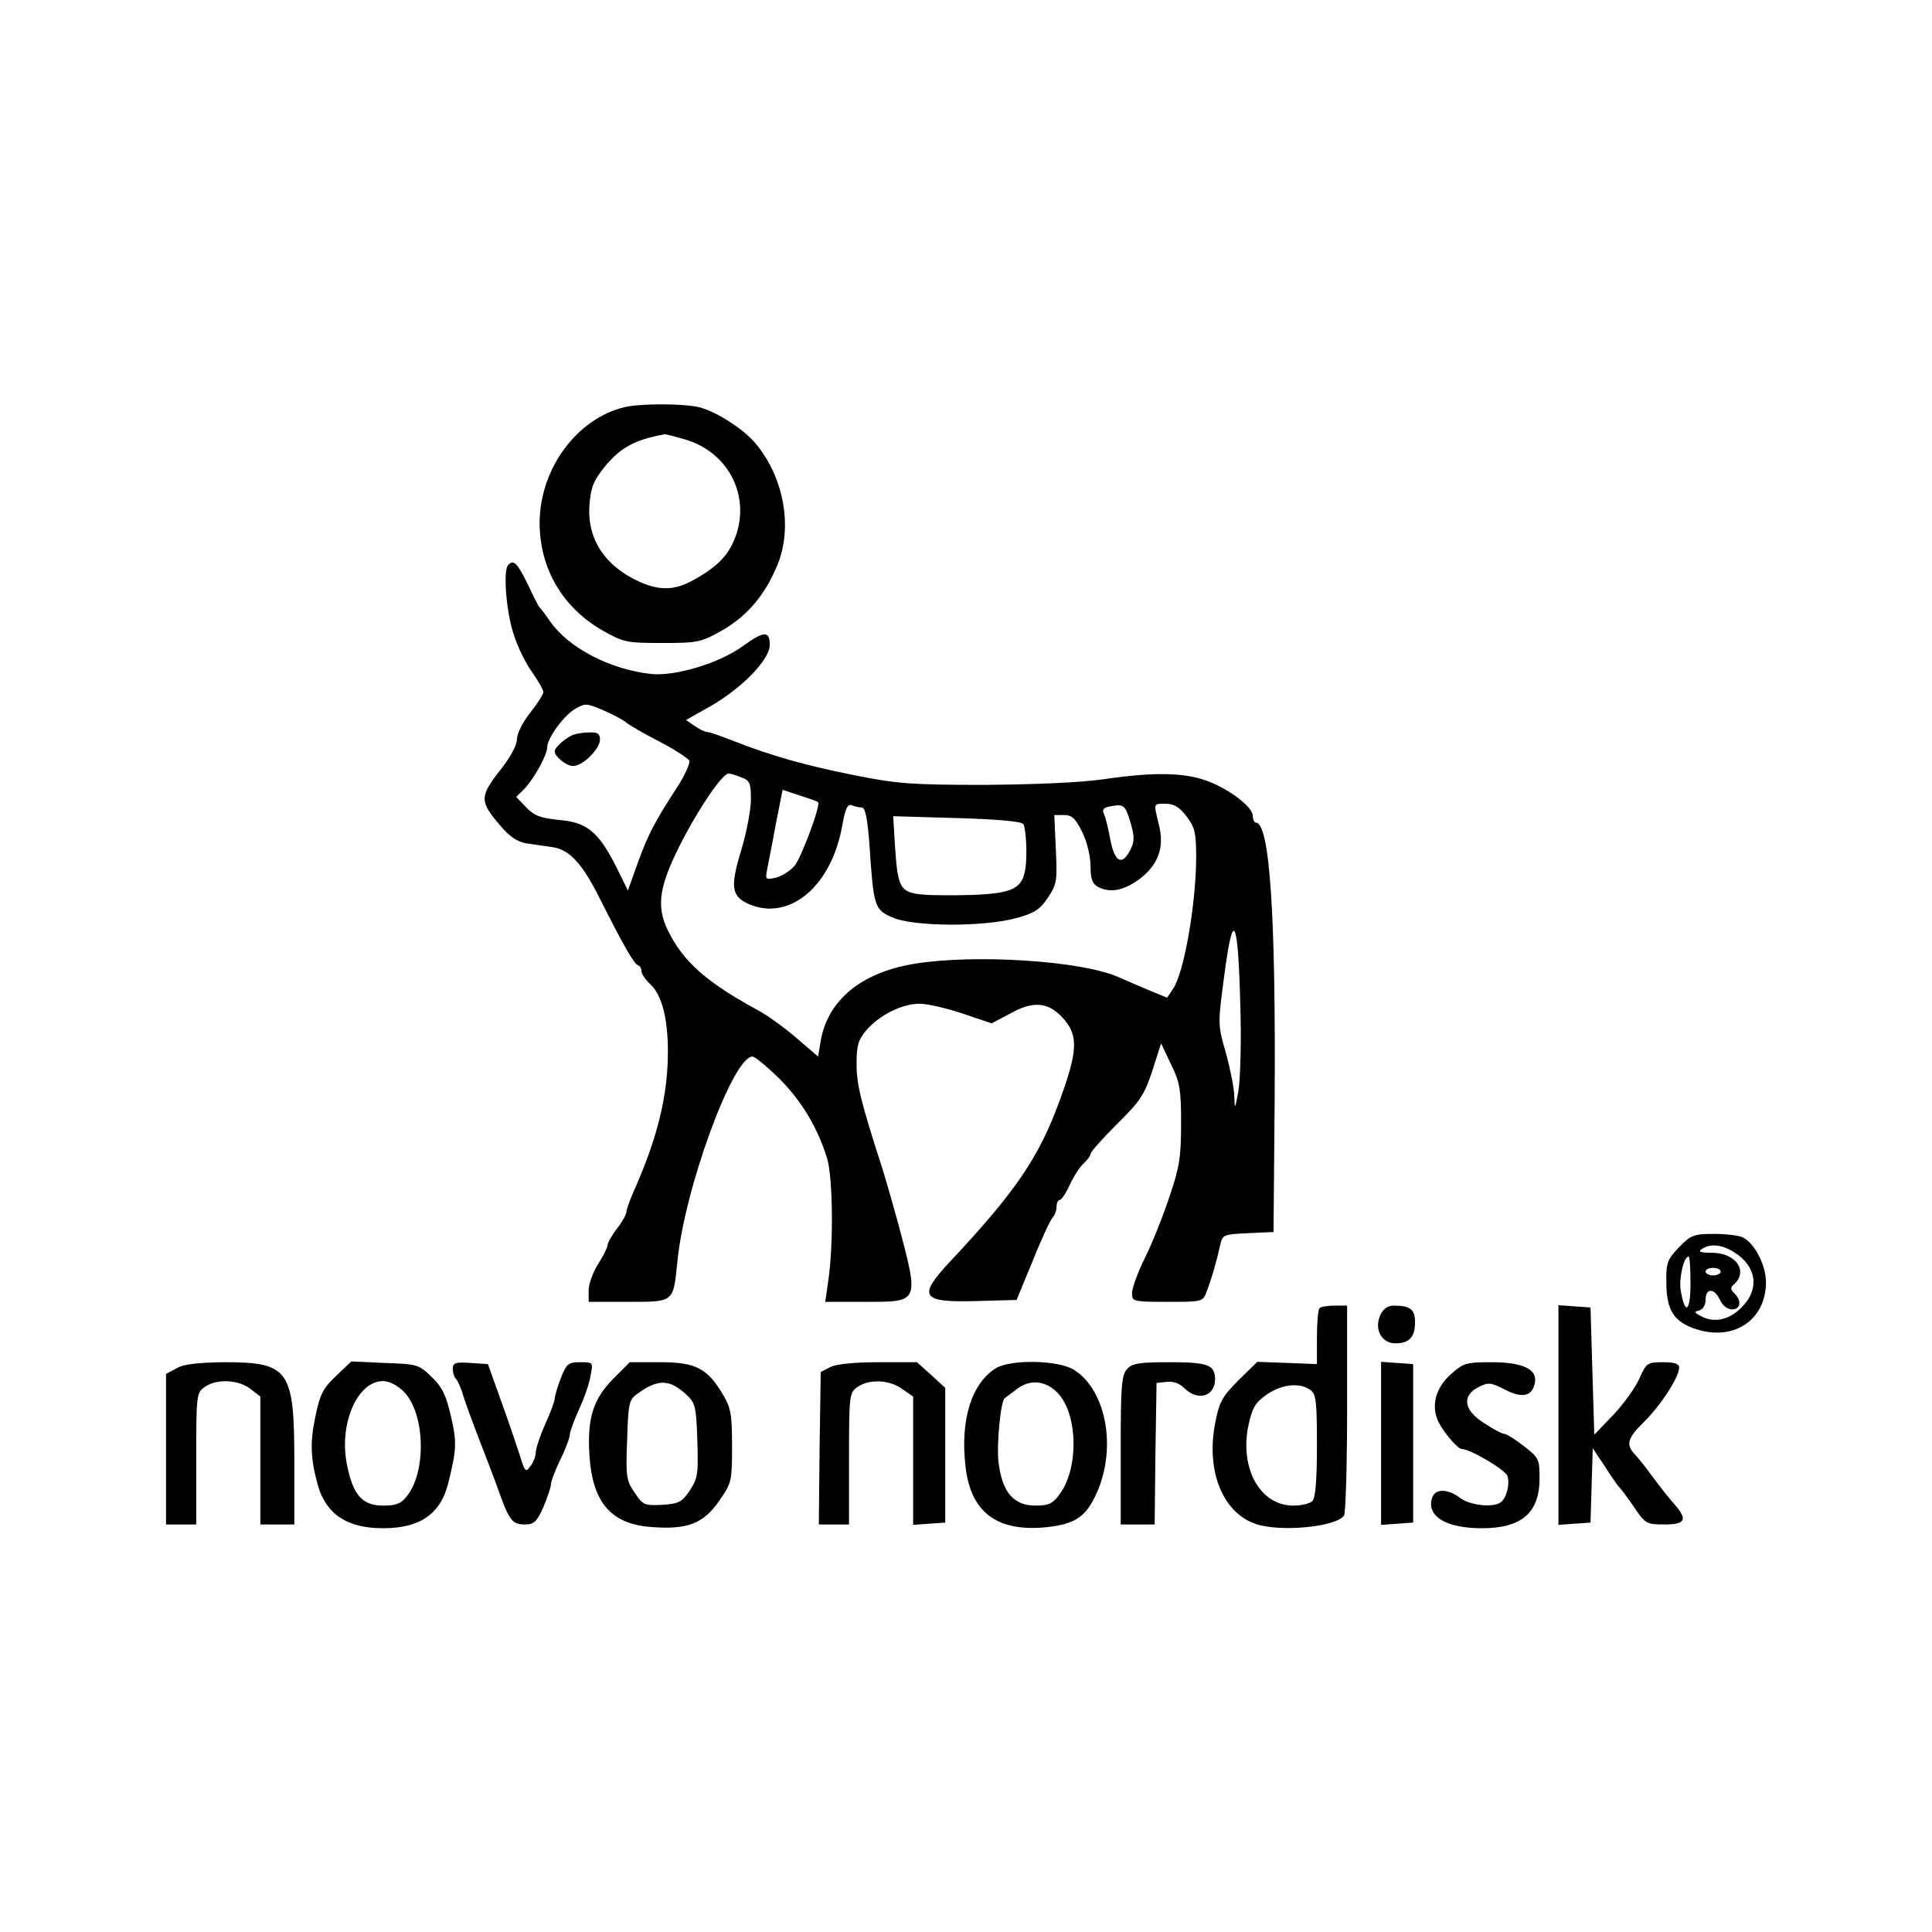 <?xml version="1.0" standalone="no"?>
<!DOCTYPE svg PUBLIC "-//W3C//DTD SVG 20010904//EN"
 "http://www.w3.org/TR/2001/REC-SVG-20010904/DTD/svg10.dtd">
<svg version="1.0" xmlns="http://www.w3.org/2000/svg"
 width="512pt" height="512pt" viewBox="0 0 512 512"
 preserveAspectRatio="xMidYMid meet">
<g transform="translate(0,512) scale(0.1,-0.1)"
fill="#000000" stroke="none">
<path d="M1655 4041 c-128 -31 -225 -165 -225 -308 1 -121 61 -223 167 -284
55 -31 63 -33 158 -33 95 0 103 2 158 33 67 38 114 94 146 171 43 100 19 234
-56 324 -33 40 -106 86 -151 97 -44 10 -154 10 -197 0z m162 -86 c110 -33 169
-142 135 -249 -18 -54 -47 -86 -114 -123 -50 -28 -90 -29 -145 -4 -91 42 -137
113 -131 202 4 48 10 64 42 104 41 49 79 70 157 84 3 1 28 -6 56 -14z"/>
<path d="M1347 3623 c-14 -13 -6 -120 13 -180 10 -34 33 -81 50 -104 16 -23
30 -47 30 -53 0 -6 -16 -31 -35 -55 -20 -25 -35 -55 -35 -70 0 -16 -18 -49
-46 -84 -53 -68 -53 -81 1 -144 25 -30 46 -44 70 -48 19 -3 50 -7 69 -10 46
-7 79 -43 127 -139 60 -119 89 -171 100 -174 5 -2 9 -9 9 -16 0 -7 11 -23 24
-35 30 -28 46 -90 46 -178 0 -117 -28 -230 -91 -371 -10 -23 -19 -48 -19 -54
0 -6 -11 -26 -25 -44 -14 -18 -25 -38 -25 -44 0 -6 -11 -28 -25 -50 -14 -22
-25 -53 -25 -70 l0 -30 105 0 c122 0 119 -2 130 105 18 192 147 545 199 545 7
0 39 -27 72 -59 60 -61 101 -130 126 -211 15 -51 17 -222 4 -317 l-9 -63 106
0 c144 0 143 -3 88 205 -12 44 -30 107 -40 140 -60 185 -71 231 -71 285 0 49
4 64 26 90 35 40 94 70 141 70 21 0 72 -12 114 -26 l77 -26 51 27 c59 33 99
29 136 -11 44 -47 42 -88 -8 -224 -54 -147 -116 -239 -289 -423 -87 -93 -77
-109 67 -105 l109 3 43 104 c23 58 47 109 53 115 5 5 10 18 10 28 0 10 4 18 8
18 5 0 17 18 27 40 10 22 26 47 36 56 11 10 19 21 19 26 0 5 32 41 70 79 62
61 73 78 94 142 l23 72 26 -55 c24 -48 27 -68 27 -157 0 -88 -4 -116 -31 -195
-17 -51 -46 -124 -65 -162 -19 -38 -34 -80 -34 -93 0 -22 2 -23 94 -23 93 0
94 0 104 28 12 30 27 83 36 124 6 26 9 27 74 30 l67 3 3 355 c3 485 -13 730
-50 730 -4 0 -8 8 -8 18 0 24 -65 73 -125 94 -61 21 -139 22 -270 3 -62 -9
-182 -14 -317 -15 -191 0 -231 3 -341 25 -131 26 -223 52 -322 91 -33 13 -65
24 -70 24 -6 0 -21 7 -34 16 l-23 16 64 36 c84 48 158 124 158 163 0 38 -16
37 -71 -3 -63 -46 -181 -81 -244 -74 -109 12 -218 69 -267 139 -12 18 -25 34
-28 37 -3 3 -17 31 -32 63 -27 55 -37 65 -51 50z m313 -418 c8 -7 48 -30 89
-51 40 -21 75 -44 78 -50 2 -7 -12 -39 -33 -71 -59 -91 -76 -123 -104 -200
l-26 -73 -31 63 c-47 93 -78 118 -151 124 -49 5 -66 11 -87 33 l-27 28 21 21
c25 25 61 90 61 110 0 24 42 82 72 101 29 17 31 17 76 -2 26 -11 54 -26 62
-33z m304 -145 c23 -8 26 -15 26 -58 0 -27 -11 -86 -25 -133 -31 -101 -27
-125 22 -146 107 -44 217 50 245 209 8 45 14 58 25 54 8 -3 20 -6 27 -6 9 0
15 -29 20 -97 11 -165 13 -173 60 -194 55 -25 243 -26 329 -2 49 13 63 23 84
54 24 36 25 45 21 129 l-4 90 26 0 c21 0 30 -9 48 -45 13 -26 22 -65 22 -90 0
-34 5 -47 19 -55 33 -17 66 -11 109 19 51 38 69 85 53 146 -14 58 -15 55 18
55 22 0 37 -9 55 -33 23 -30 26 -43 26 -113 -1 -122 -32 -301 -61 -344 l-16
-24 -44 18 c-24 10 -63 27 -86 37 -98 43 -379 61 -539 35 -141 -23 -230 -96
-249 -204 l-7 -42 -57 49 c-31 27 -77 60 -101 73 -138 75 -199 129 -240 212
-29 60 -24 109 20 202 47 99 122 214 141 214 4 0 19 -4 33 -10z m204 -66 c8
-6 -44 -146 -62 -168 -12 -14 -34 -28 -50 -32 -27 -6 -28 -5 -23 22 3 16 14
70 23 120 l18 91 45 -15 c25 -8 48 -16 49 -18z m828 -54 c10 -35 11 -49 1 -69
-22 -46 -42 -38 -54 21 -5 29 -13 61 -17 70 -6 12 -2 18 16 21 36 7 40 4 54
-43z m-284 -4 c4 -6 8 -39 8 -72 0 -90 -17 -107 -112 -114 -40 -3 -103 -3
-141 -2 -82 4 -87 11 -95 127 l-5 82 169 -5 c108 -3 172 -9 176 -16z m575
-481 c3 -93 0 -195 -5 -225 -9 -51 -10 -52 -11 -16 0 22 -11 74 -22 115 -22
76 -22 76 -4 210 23 175 36 150 42 -84z"/>
<path d="M1520 3173 c-20 -7 -50 -34 -50 -44 0 -14 31 -39 49 -39 25 0 71 45
71 70 0 15 -6 20 -27 19 -16 0 -35 -3 -43 -6z"/>
<path d="M4450 1815 c-31 -32 -35 -41 -34 -93 0 -76 21 -107 84 -126 98 -29
180 28 180 126 0 44 -29 102 -60 118 -10 6 -45 10 -77 10 -54 0 -62 -3 -93
-35z m145 -13 c61 -38 69 -99 20 -147 -31 -32 -70 -41 -103 -25 -22 11 -24 14
-9 17 10 3 17 14 17 29 0 31 24 31 38 -1 7 -15 20 -25 32 -25 23 0 26 22 7 42
-12 11 -12 16 0 26 36 35 2 82 -60 82 -31 0 -38 3 -27 10 23 15 52 12 85 -8z
m-115 -84 c0 -75 -15 -85 -26 -17 -5 31 8 89 21 89 3 0 5 -32 5 -72z m80 32
c0 -5 -9 -10 -20 -10 -11 0 -20 5 -20 10 0 6 9 10 20 10 11 0 20 -4 20 -10z"/>
<path d="M3497 1653 c-4 -3 -7 -38 -7 -77 l0 -71 -79 3 -79 3 -50 -49 c-44
-44 -51 -58 -62 -115 -24 -127 21 -237 109 -266 66 -22 214 -7 233 23 4 6 8
134 8 284 l0 272 -33 0 c-19 0 -37 -3 -40 -7z m-24 -217 c15 -11 17 -31 17
-148 0 -91 -4 -138 -12 -146 -7 -7 -30 -12 -52 -12 -88 1 -142 101 -117 215
10 46 19 59 49 80 40 27 87 32 115 11z"/>
<path d="M3658 1635 c-17 -37 3 -75 40 -75 37 0 52 17 52 56 0 34 -13 44 -56
44 -16 0 -28 -8 -36 -25z"/>
<path d="M4130 1370 l0 -291 43 3 42 3 3 99 3 98 32 -48 c17 -27 34 -51 37
-54 4 -3 21 -26 39 -52 31 -46 34 -48 81 -48 57 0 63 12 28 53 -13 14 -39 47
-58 73 -19 26 -40 52 -46 58 -26 27 -22 44 22 87 45 44 94 120 94 145 0 10
-13 14 -43 14 -41 0 -44 -2 -62 -42 -10 -24 -41 -67 -69 -97 l-51 -53 -5 168
-5 169 -42 3 -43 3 0 -291z"/>
<path d="M468 1494 l-28 -15 0 -199 0 -200 40 0 40 0 0 174 c0 169 1 175 22
190 32 23 90 20 122 -5 l26 -20 0 -170 0 -169 45 0 45 0 0 166 c0 245 -14 264
-187 264 -67 -1 -107 -5 -125 -16z"/>
<path d="M890 1473 c-34 -32 -42 -48 -54 -106 -15 -70 -13 -112 6 -182 22 -78
78 -115 173 -115 98 0 153 38 173 120 22 88 23 108 7 177 -13 56 -23 77 -51
104 -34 33 -38 34 -124 37 l-89 4 -41 -39z m180 -41 c56 -56 61 -210 9 -276
-16 -21 -29 -26 -64 -26 -54 0 -79 27 -95 106 -23 108 26 224 95 224 16 0 38
-11 55 -28z"/>
<path d="M1200 1493 c0 -11 4 -23 9 -28 5 -6 14 -26 19 -45 6 -19 25 -71 42
-115 17 -44 40 -103 50 -132 29 -82 38 -93 70 -93 25 0 32 6 50 46 11 26 20
53 20 60 0 8 11 37 25 66 14 28 25 58 25 66 0 7 11 37 24 66 14 30 28 70 31
90 7 36 7 36 -28 36 -31 0 -36 -4 -51 -43 -9 -23 -16 -48 -16 -54 0 -6 -11
-36 -25 -67 -14 -31 -25 -65 -25 -74 0 -10 -6 -27 -14 -37 -13 -18 -15 -16
-29 30 -9 28 -31 93 -50 145 l-34 95 -46 3 c-40 3 -47 0 -47 -15z"/>
<path d="M1625 1466 c-53 -54 -69 -104 -63 -202 8 -127 58 -184 167 -191 94
-7 136 10 178 71 32 46 33 52 33 144 0 83 -3 101 -24 136 -41 70 -73 86 -166
86 l-81 0 -44 -44z m193 -41 c25 -23 27 -32 30 -123 3 -88 1 -100 -20 -132
-21 -31 -29 -35 -73 -38 -47 -2 -51 -1 -73 32 -22 32 -24 43 -20 140 3 99 5
107 28 123 54 39 84 38 128 -2z"/>
<path d="M2200 1497 l-25 -13 -3 -202 -2 -202 40 0 40 0 0 174 c0 169 1 175
22 190 31 22 85 20 119 -5 l29 -20 0 -170 0 -170 43 3 42 3 0 178 0 179 -37
34 -38 34 -102 0 c-63 0 -113 -5 -128 -13z"/>
<path d="M2639 1494 c-65 -41 -95 -138 -80 -263 14 -117 81 -169 206 -159 77
7 108 24 135 78 62 121 35 284 -54 340 -43 26 -167 28 -207 4z m168 -70 c50
-59 51 -197 1 -264 -18 -25 -29 -30 -64 -30 -58 0 -89 36 -98 117 -5 47 6 162
17 168 1 1 15 11 32 24 37 28 80 22 112 -15z"/>
<path d="M2987 1492 c-15 -16 -17 -46 -17 -215 l0 -197 45 0 45 0 2 188 3 187
27 3 c17 2 34 -4 47 -17 35 -35 81 -22 81 24 0 38 -19 45 -120 45 -81 0 -100
-3 -113 -18z"/>
<path d="M3660 1295 l0 -216 43 3 42 3 0 210 0 210 -42 3 -43 3 0 -216z"/>
<path d="M3846 1479 c-39 -34 -53 -79 -37 -120 10 -27 53 -79 65 -79 22 0 117
-56 121 -72 7 -21 -3 -60 -19 -70 -21 -14 -81 -7 -106 12 -33 25 -67 26 -75 0
-15 -48 37 -80 132 -80 106 0 153 41 153 133 0 50 -2 54 -42 85 -23 18 -46 32
-51 32 -6 0 -29 12 -53 28 -55 34 -61 73 -16 96 26 13 32 13 71 -7 47 -24 73
-17 79 21 5 34 -34 52 -115 52 -66 0 -75 -2 -107 -31z"/>
</g>
</svg>
